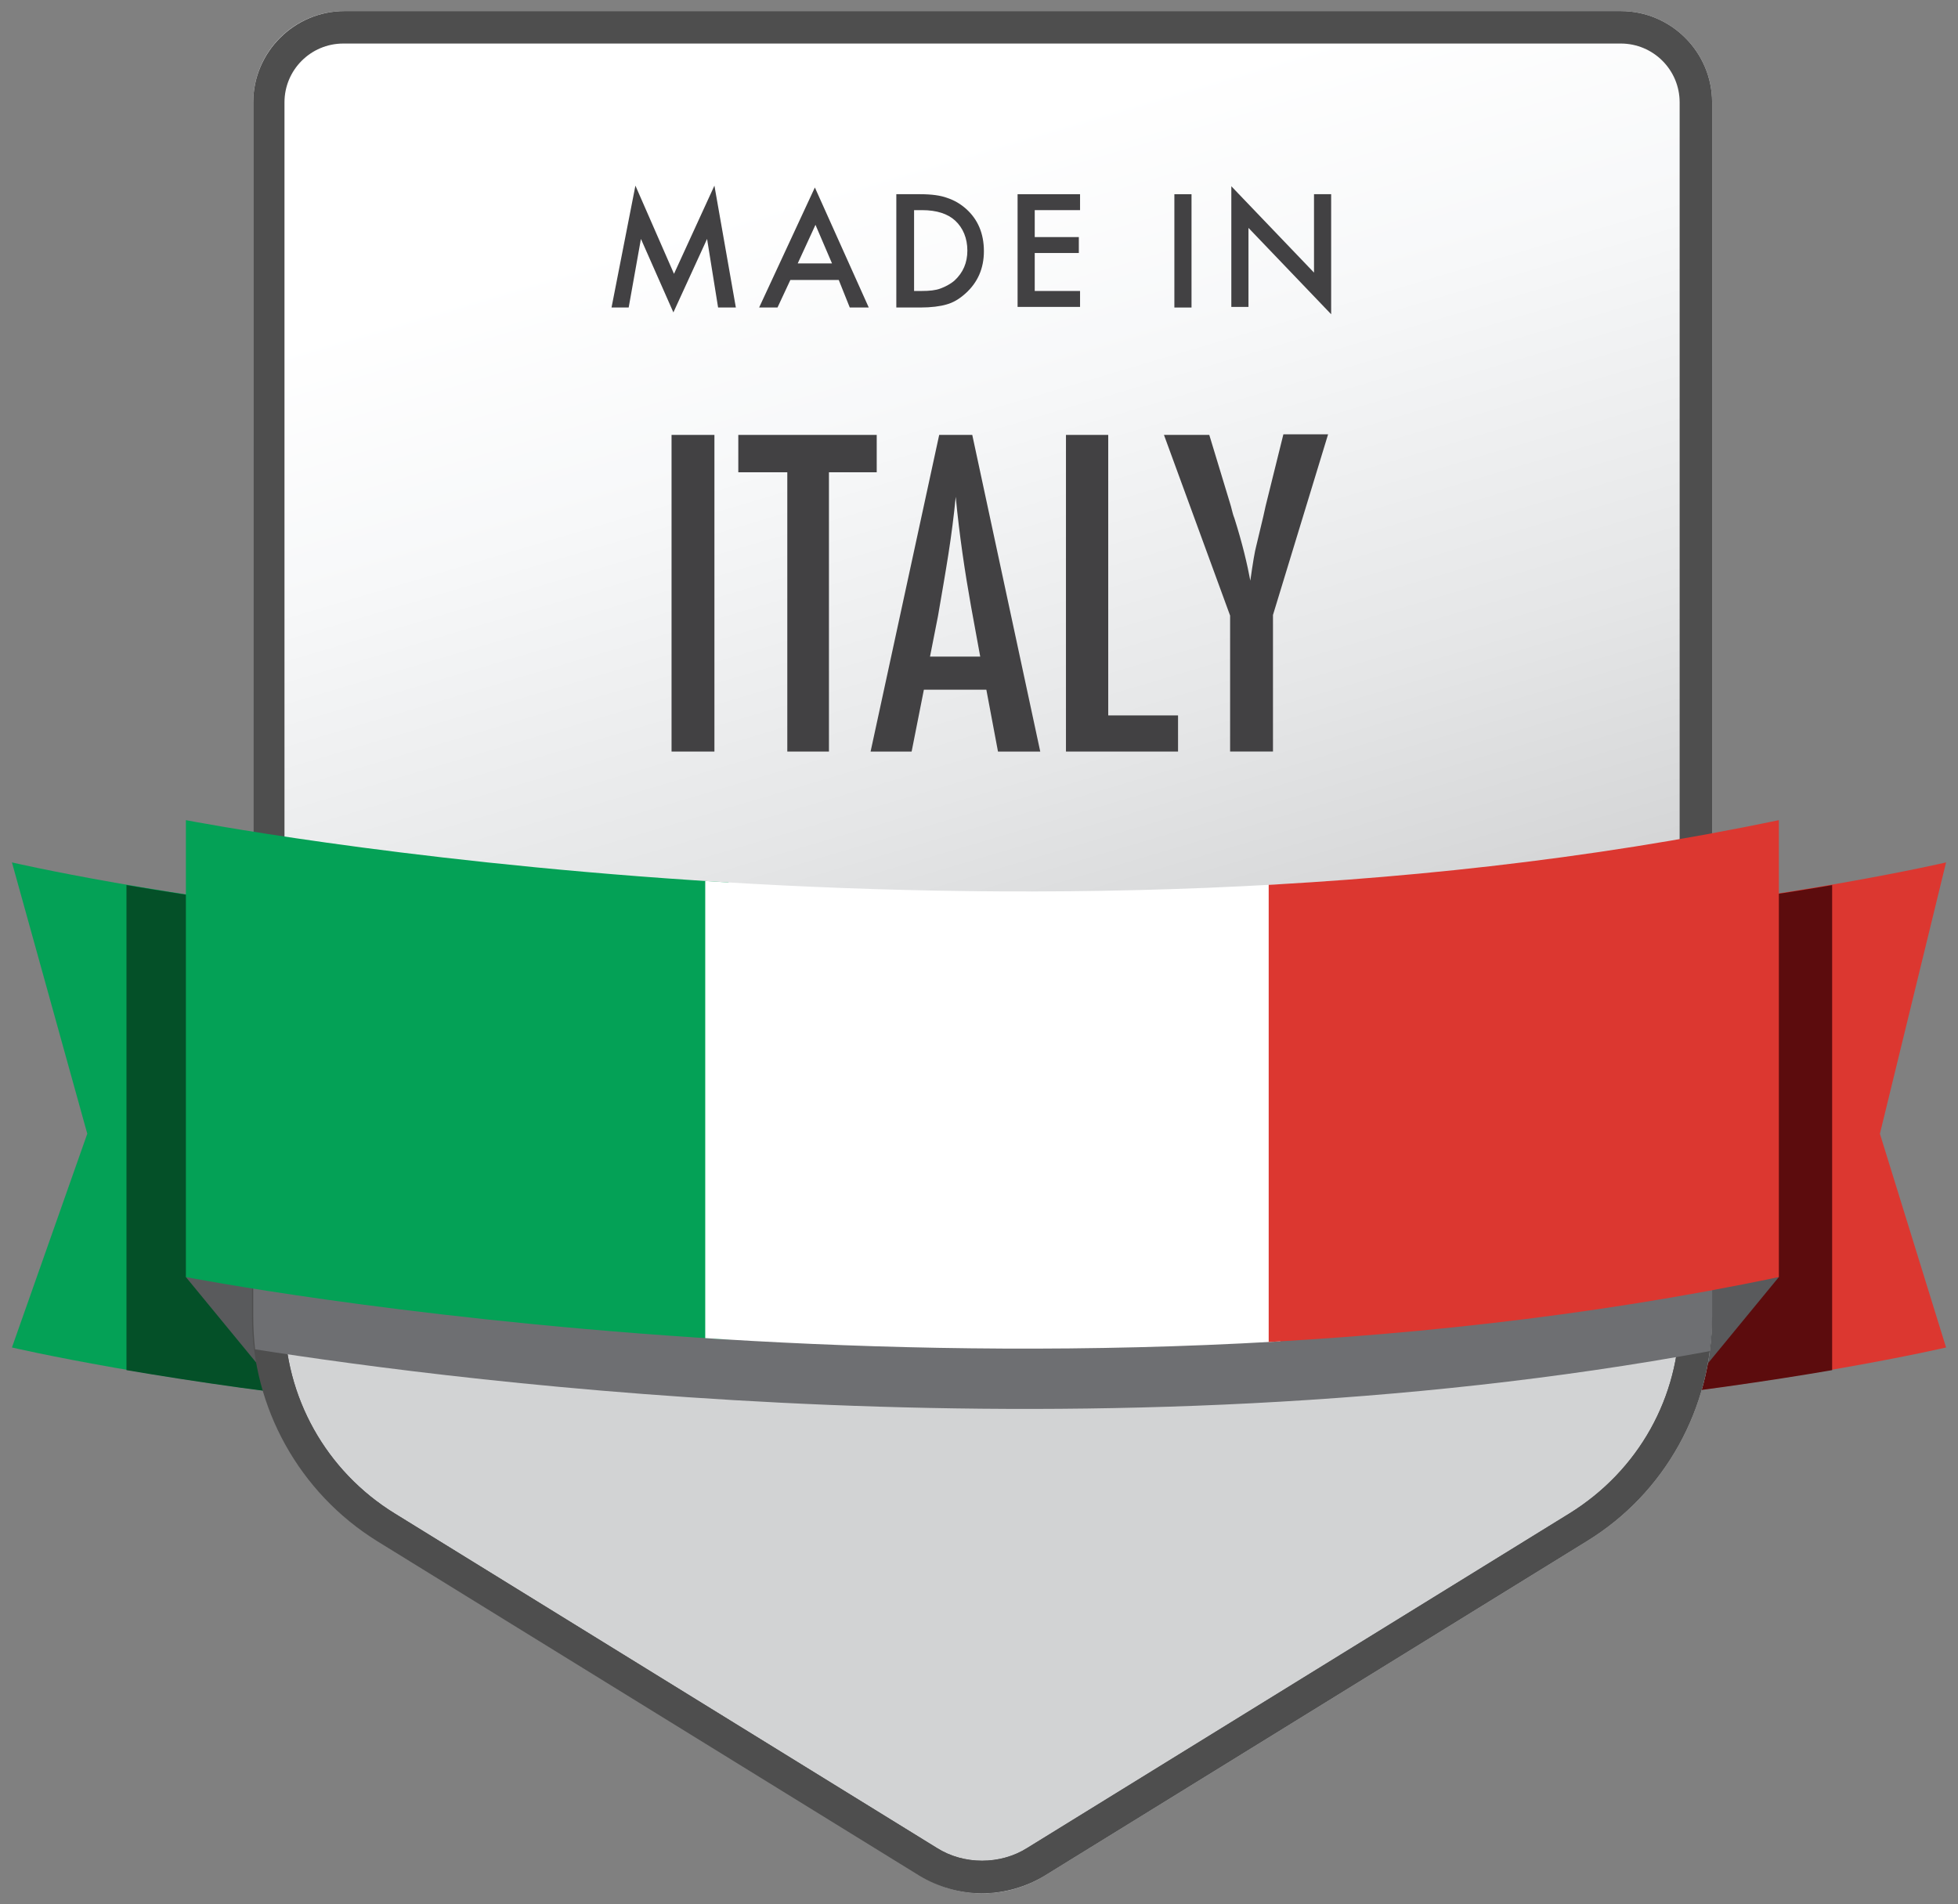 <?xml version="1.0" encoding="utf-8"?>
<!-- Generator: Adobe Illustrator 28.0.0, SVG Export Plug-In . SVG Version: 6.00 Build 0)  -->
<svg version="1.1" id="Layer_1" xmlns="http://www.w3.org/2000/svg" xmlns:xlink="http://www.w3.org/1999/xlink" x="0px" y="0px"
	 viewBox="0 0 319.7 310.94" style="enable-background:new 0 0 319.7 310.94;" xml:space="preserve">
<rect x="0" y="0" width="319.7" height="310.94" fill="#808080" stroke="none"/>
<style type="text/css">
	.st0{fill:#04A156;}
	.st1{fill:#DC3730;}
	.st2{fill:#045028;}
	.st3{fill:#5C0C0D;}
	.st4{fill:#595A5C;}
	.st5{fill:url(#SVGID_1_);}
	.st6{fill:#4E4E4E;}
	.st7{fill:#6E6F72;}
	.st8{clip-path:url(#SVGID_00000031196748578166772030000004887329061900097466_);}
	.st9{fill:#FFFFFF;}
	.st10{fill:#424143;}
</style>
<g>
	<path class="st0" d="M63.25,150.21c-36.9-3.7-61.3-9.4-61.3-9.4l12.3,44.3l-12.3,34.9c0,0,24.4,5.7,61.3,9.4V150.21z"/>
	<path class="st1" d="M256.45,150.21c36.9-3.7,61.3-9.4,61.3-9.4l-10.8,44.3l10.8,34.9c0,0-24.4,5.7-61.3,9.4V150.21z"/>
	<path class="st2" d="M20.65,223.71c10.6,1.8,25.2,4,42.7,5.7v-79.2c-17.5-1.7-32.1-3.9-42.7-5.7V223.71z"/>
	<path class="st3" d="M259.75,229.11c16-1.7,29.5-3.7,39.4-5.4v-79.2c-9.9,1.7-23.4,3.7-39.4,5.4V229.11z"/>
	<polygon class="st4" points="30.35,208.51 46.05,227.61 46.05,203.11 	"/>
	<polygon class="st4" points="290.45,208.51 274.75,227.61 274.75,203.11 	"/>
	<g>
		
			<linearGradient id="SVGID_1_" gradientUnits="userSpaceOnUse" x1="177.137" y1="137.339" x2="130.54" y2="294.216" gradientTransform="matrix(1 0 0 -1 0 311.378)">
			<stop  offset="7.692310e-03" style="stop-color:#D2D3D4"/>
			<stop  offset="0.297" style="stop-color:#E5E6E7"/>
			<stop  offset="0.665" style="stop-color:#F7F8F9"/>
			<stop  offset="0.92" style="stop-color:#FFFFFF"/>
		</linearGradient>
		<path class="st5" d="M41.35,16.71v198.2c0,14.9,7.7,28.8,20.4,36.7l88.5,54.6c6.2,3.9,14.1,3.9,20.4,0l88.5-54.6
			c12.7-7.8,20.4-21.7,20.4-36.7V16.71c0-8.2-6.7-14.9-14.9-14.9H56.25C47.95,1.81,41.35,8.51,41.35,16.71z"/>
	</g>
	<g>
		<g>
			<path class="st6" d="M264.65,7.11c5.3,0,9.6,4.3,9.6,9.6v198.2c0,13.2-6.7,25.2-18,32.2l-88.5,54.6c-2.2,1.4-4.8,2.1-7.4,2.1
				s-5.2-0.7-7.4-2.1l-88.5-54.6c-11.2-6.9-18-19-18-32.2V16.71c0-5.3,4.3-9.6,9.6-9.6H264.65 M264.65,1.81H56.25
				c-8.2,0-14.9,6.7-14.9,14.9v198.2c0,14.9,7.7,28.8,20.4,36.7l88.5,54.6c3.1,1.9,6.7,2.9,10.2,2.9s7.1-1,10.2-2.9l88.5-54.6
				c12.7-7.8,20.4-21.7,20.4-36.7V16.71C279.55,8.51,272.85,1.81,264.65,1.81L264.65,1.81z"/>
		</g>
	</g>
	<g>
		<g>
			<path class="st6" d="M274.25,185.11v29.8c0,13.2-6.7,25.2-18,32.2l-88.5,54.6c-2.2,1.4-4.8,2.1-7.4,2.1s-5.2-0.7-7.4-2.1
				l-88.5-54.6c-11.2-6.9-18-19-18-32.2v-29.8h-5.3v29.8c0,14.9,7.7,28.8,20.4,36.7l88.5,54.6c3.1,1.9,6.7,2.9,10.2,2.9
				s7.1-1,10.2-2.9l88.5-54.6c12.7-7.8,20.4-21.7,20.4-36.7v-29.8H274.25z"/>
		</g>
	</g>
	<path class="st7" d="M41.35,155.01v60c0,1.8,0.1,3.5,0.3,5.3c33.6,5.3,137.2,18.8,237.5,0.3c0.2-1.8,0.4-3.7,0.4-5.6v-59.7
		C178.75,173.91,74.55,160.31,41.35,155.01z"/>
	<g>
		<g>
			<defs>
				<path id="SVGID_00000035510516529184363400000001157454697639393921_" d="M30.35,133.91v74.6c0,0,134.9,26.3,260.1,0v-74.6
					C165.25,160.11,30.35,133.91,30.35,133.91z"/>
			</defs>
			<clipPath id="SVGID_00000106850251876484368320000009164825497911928244_">
				<use xlink:href="#SVGID_00000035510516529184363400000001157454697639393921_"  style="overflow:visible;"/>
			</clipPath>
			<g style="clip-path:url(#SVGID_00000106850251876484368320000009164825497911928244_);">
				<rect x="25.05" y="83.51" class="st0" width="93.9" height="227.3"/>
				<rect x="115.15" y="83.51" class="st9" width="93.9" height="227.3"/>
				<rect x="207.15" y="83.51" class="st1" width="93.9" height="227.3"/>
			</g>
		</g>
	</g>
	<g>
		<path class="st10" d="M99.85,50.21l3.9-19.9l6.3,14.4l6.6-14.4l3.5,19.9h-2.9l-1.8-11.2l-5.5,12l-5.3-12l-2,11.2H99.85z"/>
		<path class="st10" d="M136.95,45.71h-7.9l-2.1,4.5h-3l9.1-19.6l8.8,19.6h-3.1L136.95,45.71z M135.85,43.01l-2.7-6.3l-2.9,6.3
			H135.85z"/>
		<path class="st10" d="M146.35,50.21v-18.5h3.9c1.9,0,3.3,0.2,4.4,0.6c1.2,0.4,2.2,1,3.1,1.8c1.9,1.7,2.9,4,2.9,6.9
			c0,2.8-1,5.1-3,6.9c-1,0.9-2,1.5-3.1,1.8c-1,0.3-2.5,0.5-4.3,0.5H146.35z M149.15,47.51h1.3c1.3,0,2.3-0.1,3.1-0.4
			c0.8-0.3,1.6-0.7,2.3-1.3c1.4-1.3,2.1-2.9,2.1-4.9s-0.7-3.7-2-4.9c-1.2-1.1-3-1.7-5.4-1.7h-1.3v13.2H149.15z"/>
		<path class="st10" d="M176.35,34.31h-7.4v4.4h7.2v2.6h-7.2v6.2h7.4v2.6h-10.2v-18.4h10.2V34.31z"/>
		<path class="st10" d="M194.55,31.71v18.5h-2.8v-18.5H194.55z"/>
		<path class="st10" d="M201.05,50.21v-19.8l13.5,14.1v-12.8h2.8v19.6l-13.5-14.1v12.9h-2.8V50.21z"/>
	</g>
	<g>
		<path class="st10" d="M109.65,71.01h7v51.7h-7V71.01z"/>
		<path class="st10" d="M120.45,71.01h22.7v6.1h-7.8v45.6h-6.8v-45.6h-8v-6.1H120.45z"/>
		<path class="st10" d="M153.35,71.01h5.4l11.1,51.7h-6.9l-1.9-10.1h-10.2l-2,10.1h-6.7L153.35,71.01z M160.05,107.21l-1.5-8.2
			c-1-5.6-1.9-11.6-2.5-17.9c-0.3,3.1-0.7,6.2-1.2,9.4c-0.5,3.2-1.1,6.6-1.7,10.1l-1.3,6.6H160.05z"/>
		<path class="st10" d="M173.95,71.01h7v45.8h11.4v5.9h-18.3v-51.7H173.95z"/>
		<path class="st10" d="M190.05,71.01h7.4l3.4,11.2c0.1,0.3,0.2,0.7,0.3,1.1c0.1,0.4,0.2,0.8,0.4,1.3c1.3,4.1,2.1,7.5,2.6,10.2
			c0.4-2.8,0.7-4.7,1-5.8l1.1-4.6l0.4-1.8l2.9-11.7h7.3l-9,29.5v22.3h-7v-22.2L190.05,71.01z"/>
	</g>
</g>
</svg>
